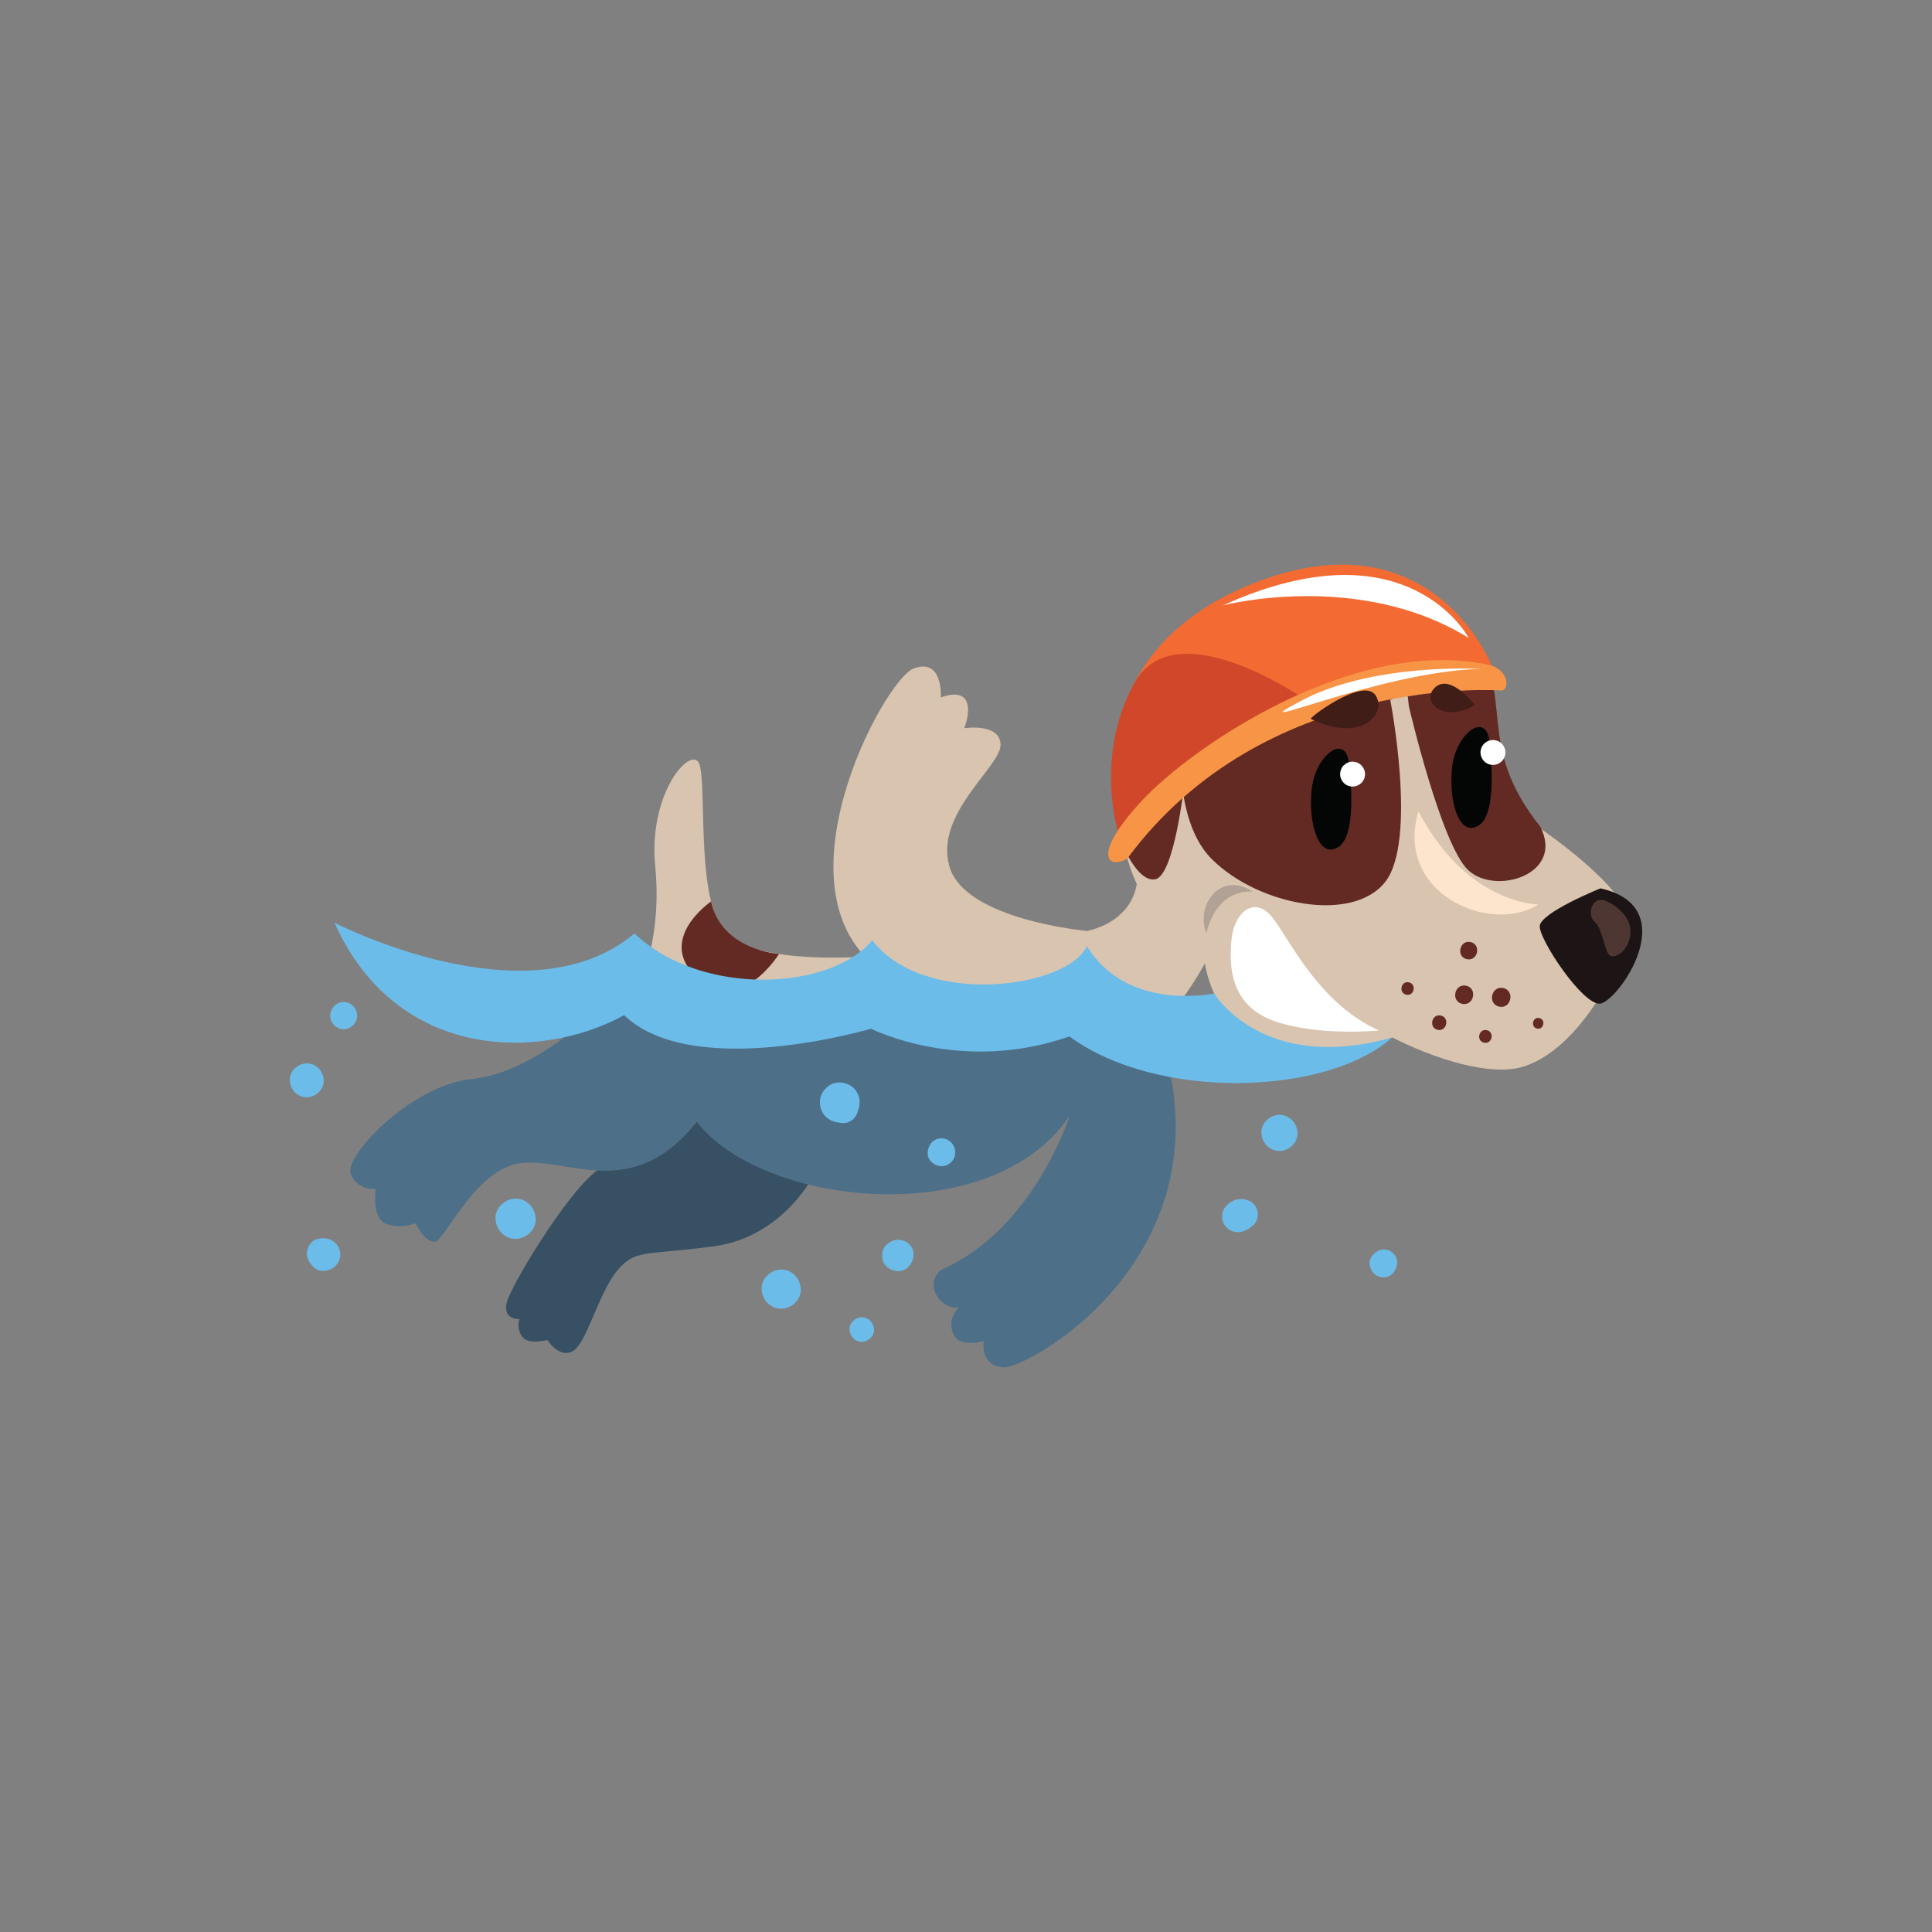 <?xml version="1.0" encoding="UTF-8"?><svg xmlns="http://www.w3.org/2000/svg" height="2e3pt" version="1.1" viewBox="0 0 2000 2000" width="2e3pt">
 <rect x="0" y="0" width="2000" height="2000" fill="#808080" stroke="none"/>
 <g id="surface1">
  
  <g><path d="m1444.9 1072.6s-97.5 39.1-162.4-10.4c-29.5-22.5-35.2-64.96-35.2-64.96s-33.7 64.16-80.9 95.16l-41.2-128.69s48.4-8 52.2-53.64c3.8-45.65 178.4 44.17 208 56.25 29.5 12.09 59.5 106.28 59.5 106.28" fill="#d8c4af"/></g>
  <g><path d="m1595.7 858.45s90.2 61.56 90.2 95.76c0.1 34.21-49.9 134.69-112 150.79-62 16.2-218.4-57.9-262.8-144.91-23.4-46.09-36.2 11.86-36.2 11.86l-97-54.79s-41.4-75.27 1.5-162.66c43-87.38 299.9-98.16 329-71.22 29.1 26.93 2.2 147.63 87.3 175.17" fill="#d8c4af"/></g>
  <g><path d="m1592.5 936.33s-73.9-0.04-124.1-96.54c-25.4 85.09 74.3 128.2 124.1 96.54" fill="#fde4cc"/></g>
  <g><path d="m1278.6 632.65s112.3-77.51 244.8 23.28c46.7 69.15 2.2 112.98 71.1 199.87 25.5 49.61-46.9 71.49-74.8 44.79-28-26.69-61.2-169.29-61.2-169.29l-1.7-15.01-17.6 8.28s28.3 145.41-5.2 188.36c-33.6 42.94-131 24.68-179.4-23.45s-28.7-161.17-28.7-161.17l52.7-95.66" fill="#622a23"/></g>
  <g><path d="m1159.9 869.86s17 44.34 36.2 40.31c19.3-4.03 29.6-96.31 29.6-96.31s-68.9 48.82-65.8 56" fill="#622a23"/></g>
  <g><path d="m1544.1 688.89s-61.6-158.66-247.4-84.71c-185.7 73.96-143.9 246.77-136.8 265.68s51.5-77.05 164.3-128.11c112.9-51.07 219.9-52.86 219.9-52.86" fill="#f36a32"/></g>
  <g><path d="m1357.1 728.13s-139.8-100.39-183.2-20.32c-43.5 80.07-14 162.05-14 162.05s120.8-132.95 197.2-141.73" fill="#d04729"/></g>
  <g><path d="m1554.1 714.82s-245-18.57-387.1 173.95c-21.9 12.44-36.3-5.54 16.6-61.5 52.8-55.96 221.2-170.63 360.5-138.38 19.5 7.16 17.5 26.27 10 25.93" fill="#f79446"/></g>
  <g><path d="m1357 744.24c-2.4-1.15 53-42.33 66.3-25.31 13.3 17.03-10.6 51.8-66.3 25.31" fill="#411d18"/></g>
  <g><path d="m1526.7 729.91s-24.4-32.45-40.6-18.71c-16.2 13.73 7.1 38.61 40.6 18.71" fill="#411d18"/></g>
  <g><path d="m1395.9 786.39c0.2 0.93 11.1 76.08-10 90.15s-31.9-25.55-28-59.76c3.8-34.22 32.7-56.24 38-30.39" fill="#040505"/></g>
  <g><path d="m1412.8 804.05c-1.5 6.96-8.4 11.4-15.3 9.92-7-1.47-11.4-8.31-9.9-15.27 1.4-6.96 8.3-11.4 15.2-9.92 7 1.47 11.4 8.31 10 15.27" fill="#fff"/></g>
  <g><path d="m1541.3 763.97c0.1 0.93 11 76.08-10 90.15-21.1 14.07-31.9-25.55-28.1-59.77 3.8-34.21 32.8-56.23 38.1-30.38" fill="#040505"/></g>
  <g><path d="m1558.1 781.63c-1.5 6.96-8.3 11.4-15.3 9.92-6.9-1.48-11.4-8.32-9.9-15.27 1.5-6.96 8.3-11.4 15.3-9.92 7 1.47 11.4 8.31 9.9 15.27" fill="#fff"/></g>
  <g><path d="m1656.8 919.63s-62.6 25.18-62.9 39.32c-0.2 14.14 44.2 81.25 62.3 80.05s88.5-99.79 0.6-119.37" fill="#1d1515"/></g>
  <g><path d="m1458.5 1016.9c-8.3-1.8-11 11.1-2.7 12.8 8.2 1.8 10.9-11 2.7-12.8" fill="#622a23"/></g>
  <g><path d="m1491.5 1051.3c-9.6-2.1-12.7 12.7-3.2 14.8 9.5 2 12.7-12.8 3.2-14.8" fill="#622a23"/></g>
  <g><path d="m1556.1 1022.8c-12.4-2.6-16.5 16.6-4.1 19.3 12.4 2.6 16.5-16.6 4.1-19.3" fill="#622a23"/></g>
  <g><path d="m1522.3 975.21c-11.5-2.42-15.2 15.32-3.8 17.75 11.4 2.42 15.2-15.32 3.8-17.75" fill="#622a23"/></g>
  <g><path d="m1517.7 1020.4c-12.1-2.5-16.1 16.2-4 18.8 12.1 2.5 16.1-16.2 4-18.8" fill="#622a23"/></g>
  <g><path d="m1539.1 1066.4c-8.4-1.7-11.2 11.2-2.8 13s11.1-11.2 2.8-13" fill="#622a23"/></g>
  <g><path d="m1593.5 1053.9c-7-1.5-9.3 9.4-2.3 10.9 6.9 1.5 9.3-9.4 2.3-10.9" fill="#622a23"/></g>
  <g><path d="m1662.1 932.44s25 10.35 25.7 30.87c0.7 20.53-18 31.9-22.8 24.24-4.8-7.65-6.8-27.31-14.4-33.51-7.6-6.19-3.6-26.88 11.5-21.6" fill="#4e3633"/></g>
  <g><path d="m1427.4 1066.7s-60.6 6.4-107.1-9.3c-46.6-15.8-48.5-57-45.4-85.45 3.1-28.4 24.4-44.99 42.4-22s48 88.95 110.1 116.75" fill="#fff"/></g>
  <g><path d="m1296.7 923.08s-36-5.68-48 43.19c-11.6-31.64 16.7-64.76 48-43.19" fill="#b2a195"/></g>
  <g><path d="m843.15 1215.1s-31.65 65.3-103.92 75c-72.27 9.8-81.23 2.6-100.34 25.3s-31.66 75.6-45.99 83.3c-14.33 7.8-26.28-11.6-26.28-11.6s-21.2 5.9-26.87-4.5c-5.68-10.5-1.8-17-1.8-17s-17.61 1.2-13.43-17.1c4.18-18.2 74.95-135.2 103.02-141.8s109.9-80.6 136.77-71.7c26.88 9 78.84 80.1 78.84 80.1" fill="#375064"/></g>
  <g><path d="m1107.4 1154.7s-36.7 117.4-132.56 159.5c-19.71 15.2-0.89 42.1 17.92 39.4 0 0-12.54 9.9-6.27 26.5 6.27 16.5 31.81 8 31.81 8s-4.5 26 20.6 27.3c25.1 1.4 218.1-106.6 170.7-312.6-43-49-319.87-70.4-319.87-70.4l-281.3 21.4s-59.13 57.2-120.95 63.4c-61.81 6.2-130.79 79.3-124.52 97.4s25.98 16.3 25.98 16.3-4.48 28.9 9.85 35.5c14.34 6.6 31.36 0 31.36 0s8.96 19.1 19.71 19.1 42.1-77.4 91.38-81.7c49.27-4.3 114.67 40.1 180.07-42.5 68.49 88.4 306.39 113.5 386.09-6.6" fill="#4d7088"/></g>
  <g><path d="m899.59 989.95s-113.78 10.01-147.82-23.68c-34.04-33.7-17.92-167.16-29.56-178.38-11.65-11.21-51.07 37.27-43.9 109.34s-15.53 120.17-15.53 120.17 218 62.2 236.81-27.45" fill="#d8c4af"/></g>
  <g><path d="m736.07 933.21s-58.06 39.67-13.86 79.39c44.19 39.7 84.2-25.03 84.2-25.03s-59.46-3.84-70.34-54.36" fill="#622a23"/></g>
  <g><path d="m1125.2 963.71s-126.17-11.33-142.29-66.48c-16.13-55.15 53.79-103.96 52.89-126.59-0.9-22.62-37.66-16.77-37.66-16.77s8.06-19.29 1.34-29.59c-6.72-10.31-25.53-2.24-25.53-2.24s2.69-41.64-28.22-30c-30.91 11.63-151.69 236.07-29.12 315.76 122.59 79.7 271.19 40.8 208.59-44.09" fill="#d8c4af"/></g>
  <g><path d="m1520.4 660.41s-63.2-120.59-254.4-33.72c0 0 140.3-36.76 254.4 33.72" fill="#fff"/></g>
  <g><path d="m1533 692.47s-111.1-6.72-185.5 32.7c-74.3 39.42 80.2-30.46 185.5-32.7" fill="#fff"/></g>
  <g><path d="m346.24 955.2s200.67 103.9 310.57 11.07c69.28 66.13 203.06 59.23 246.07 7.07 53.74 69.96 202.22 49.76 222.32 6 41.7 68.76 131.6 49.06 131.6 49.06s50.2 83.6 184.4 45.6c-67.7 60.4-243.3 65.8-334.1-1.1-112.25 39.4-205.42-8-205.42-8s-183.95 54.7-255.63-14c-86 47.3-235.31 48.2-299.81-95.7" fill="#6cbcea"/></g>
  <g><path d="m808.69 1314.2c-10.61 0-20.78 9.4-20.29 20.3 0.49 11 8.92 20.3 20.29 20.3 10.61 0 20.77-9.3 20.28-20.3s-8.91-20.3-20.28-20.3" fill="#6cbcea"/></g>
  <g><path d="m892.12 1363.6c-6.63 0-12.99 5.9-12.68 12.7 0.31 6.9 5.57 12.7 12.68 12.7 6.64 0 12.99-5.8 12.68-12.7-0.3-6.9-5.57-12.7-12.68-12.7" fill="#6cbcea"/></g>
  <g><path d="m941.13 1287.9c-6.7-6.1-15.92-5.9-22.61 0-0.24 0.2-0.47 0.4-0.71 0.6-6.3 5.6-6.12 17.1 0 22.7 6.1 5.6 16.72 6.7 22.69 0 0.21-0.2 0.42-0.4 0.63-0.7 5.57-6.2 6.61-16.5 0-22.6" fill="#6cbcea"/></g>
  <g><path d="m317.57 1100.8c-9.18 0-17.98 8-17.55 17.5 0.42 9.5 7.71 17.6 17.55 17.6 9.18 0 17.98-8.1 17.55-17.6-0.42-9.5-7.71-17.5-17.55-17.5" fill="#6cbcea"/></g>
  <g><path d="m362.88 1039.3c-0.18-0.1-0.34-0.2-0.52-0.3-3.85-2.4-9.28-2.4-13.14 0l-0.51 0.3c-5.3 3.3-8.13 9.7-6.45 15.8 1.58 5.8 7.42 10.6 13.53 10.4 5.66-0.3 10.6-3.4 12.83-8.7 2.74-6.5 0.26-13.8-5.74-17.5" fill="#6cbcea"/></g>
  <g><path d="m533.77 1240.8c-10.89 0-21.33 9.6-20.82 20.8 0.5 11.3 9.15 20.9 20.82 20.9 10.9 0 21.34-9.6 20.83-20.9-0.5-11.2-9.15-20.8-20.83-20.8" fill="#6cbcea"/></g>
  <g><path d="m335.49 1281.8c-2.18-0.1-4.38 0.3-6.53 0.7-4.63 0.8-8.34 4.9-10.06 9-2 4.7-1.52 9.3 0.78 13.8 0.98 2 2.49 3.6 3.87 5.3 7.75 9.4 23.14 4.6 27.36-5.4 4.76-11.3-3.53-22.9-15.42-23.4" fill="#6cbcea"/></g>
  <g><path d="m884.02 1126.7c-6.28-6.3-17.49-8.3-25.18-3.3-7.08 4.6-11.05 12.3-9.91 20.7 1.33 10 9.43 17.2 19.39 17.9 3.32 0.9 6.66 1 10.28-0.5 3.31-1.4 5.78-3.5 7.65-6.7 0.34-0.5 3.66-8.3 1.02-3 4.11-8.3 3.64-18.2-3.25-25.1" fill="#6cbcea"/></g>
  <g><path d="m988.35 1189.3c-0.06-0.2-0.14-0.5-0.2-0.7-1.95-6.8-8.55-11-15.48-10.1-7.31 1-11.6 6.8-12.24 13.9-0.02 0.2-0.04 0.5-0.06 0.7-0.78 8.6 8.38 15 16.14 14 8.3-1.1 14.24-9.5 11.84-17.8" fill="#6cbcea"/></g>
  <g><path d="m1324.5 1154.1c-9.8 0-19.2 8.6-18.7 18.7 0.4 10.1 8.2 18.7 18.7 18.7 9.8 0 19.1-8.6 18.7-18.7-0.5-10.1-8.2-18.7-18.7-18.7" fill="#6cbcea"/></g>
  <g><path d="m1300.2 1249.6c-5.2-9.3-18.9-10.8-27-4.6-3.5 2.8-6.3 5.4-7.5 9.9-1.1 3.9-0.6 9.2 1.6 12.7 5.1 7.9 14.3 10 22.5 5.9-4.8 2.4 1.3-0.5 3-1.6 3.6-2.8 4.4-3.4 2.5-1.9-1.9 1.4-1.2 0.8 2.3-1.8 4.8-4.8 6-12.7 2.6-18.6" fill="#6cbcea"/></g>
  <g><path d="m1437.9 1294.5c-5.2-2.2-10.8-0.9-15 2.9-0.3 0.2-0.6 0.5-0.9 0.8-7.6 6.8-4.1 19.3 4.6 23 9.8 4.1 18.8-3.1 19.6-13 0.1-0.4 0.1-0.8 0.1-1.2 0.5-5.3-3.8-10.5-8.4-12.5" fill="#6cbcea"/></g>
 </g>
</svg>